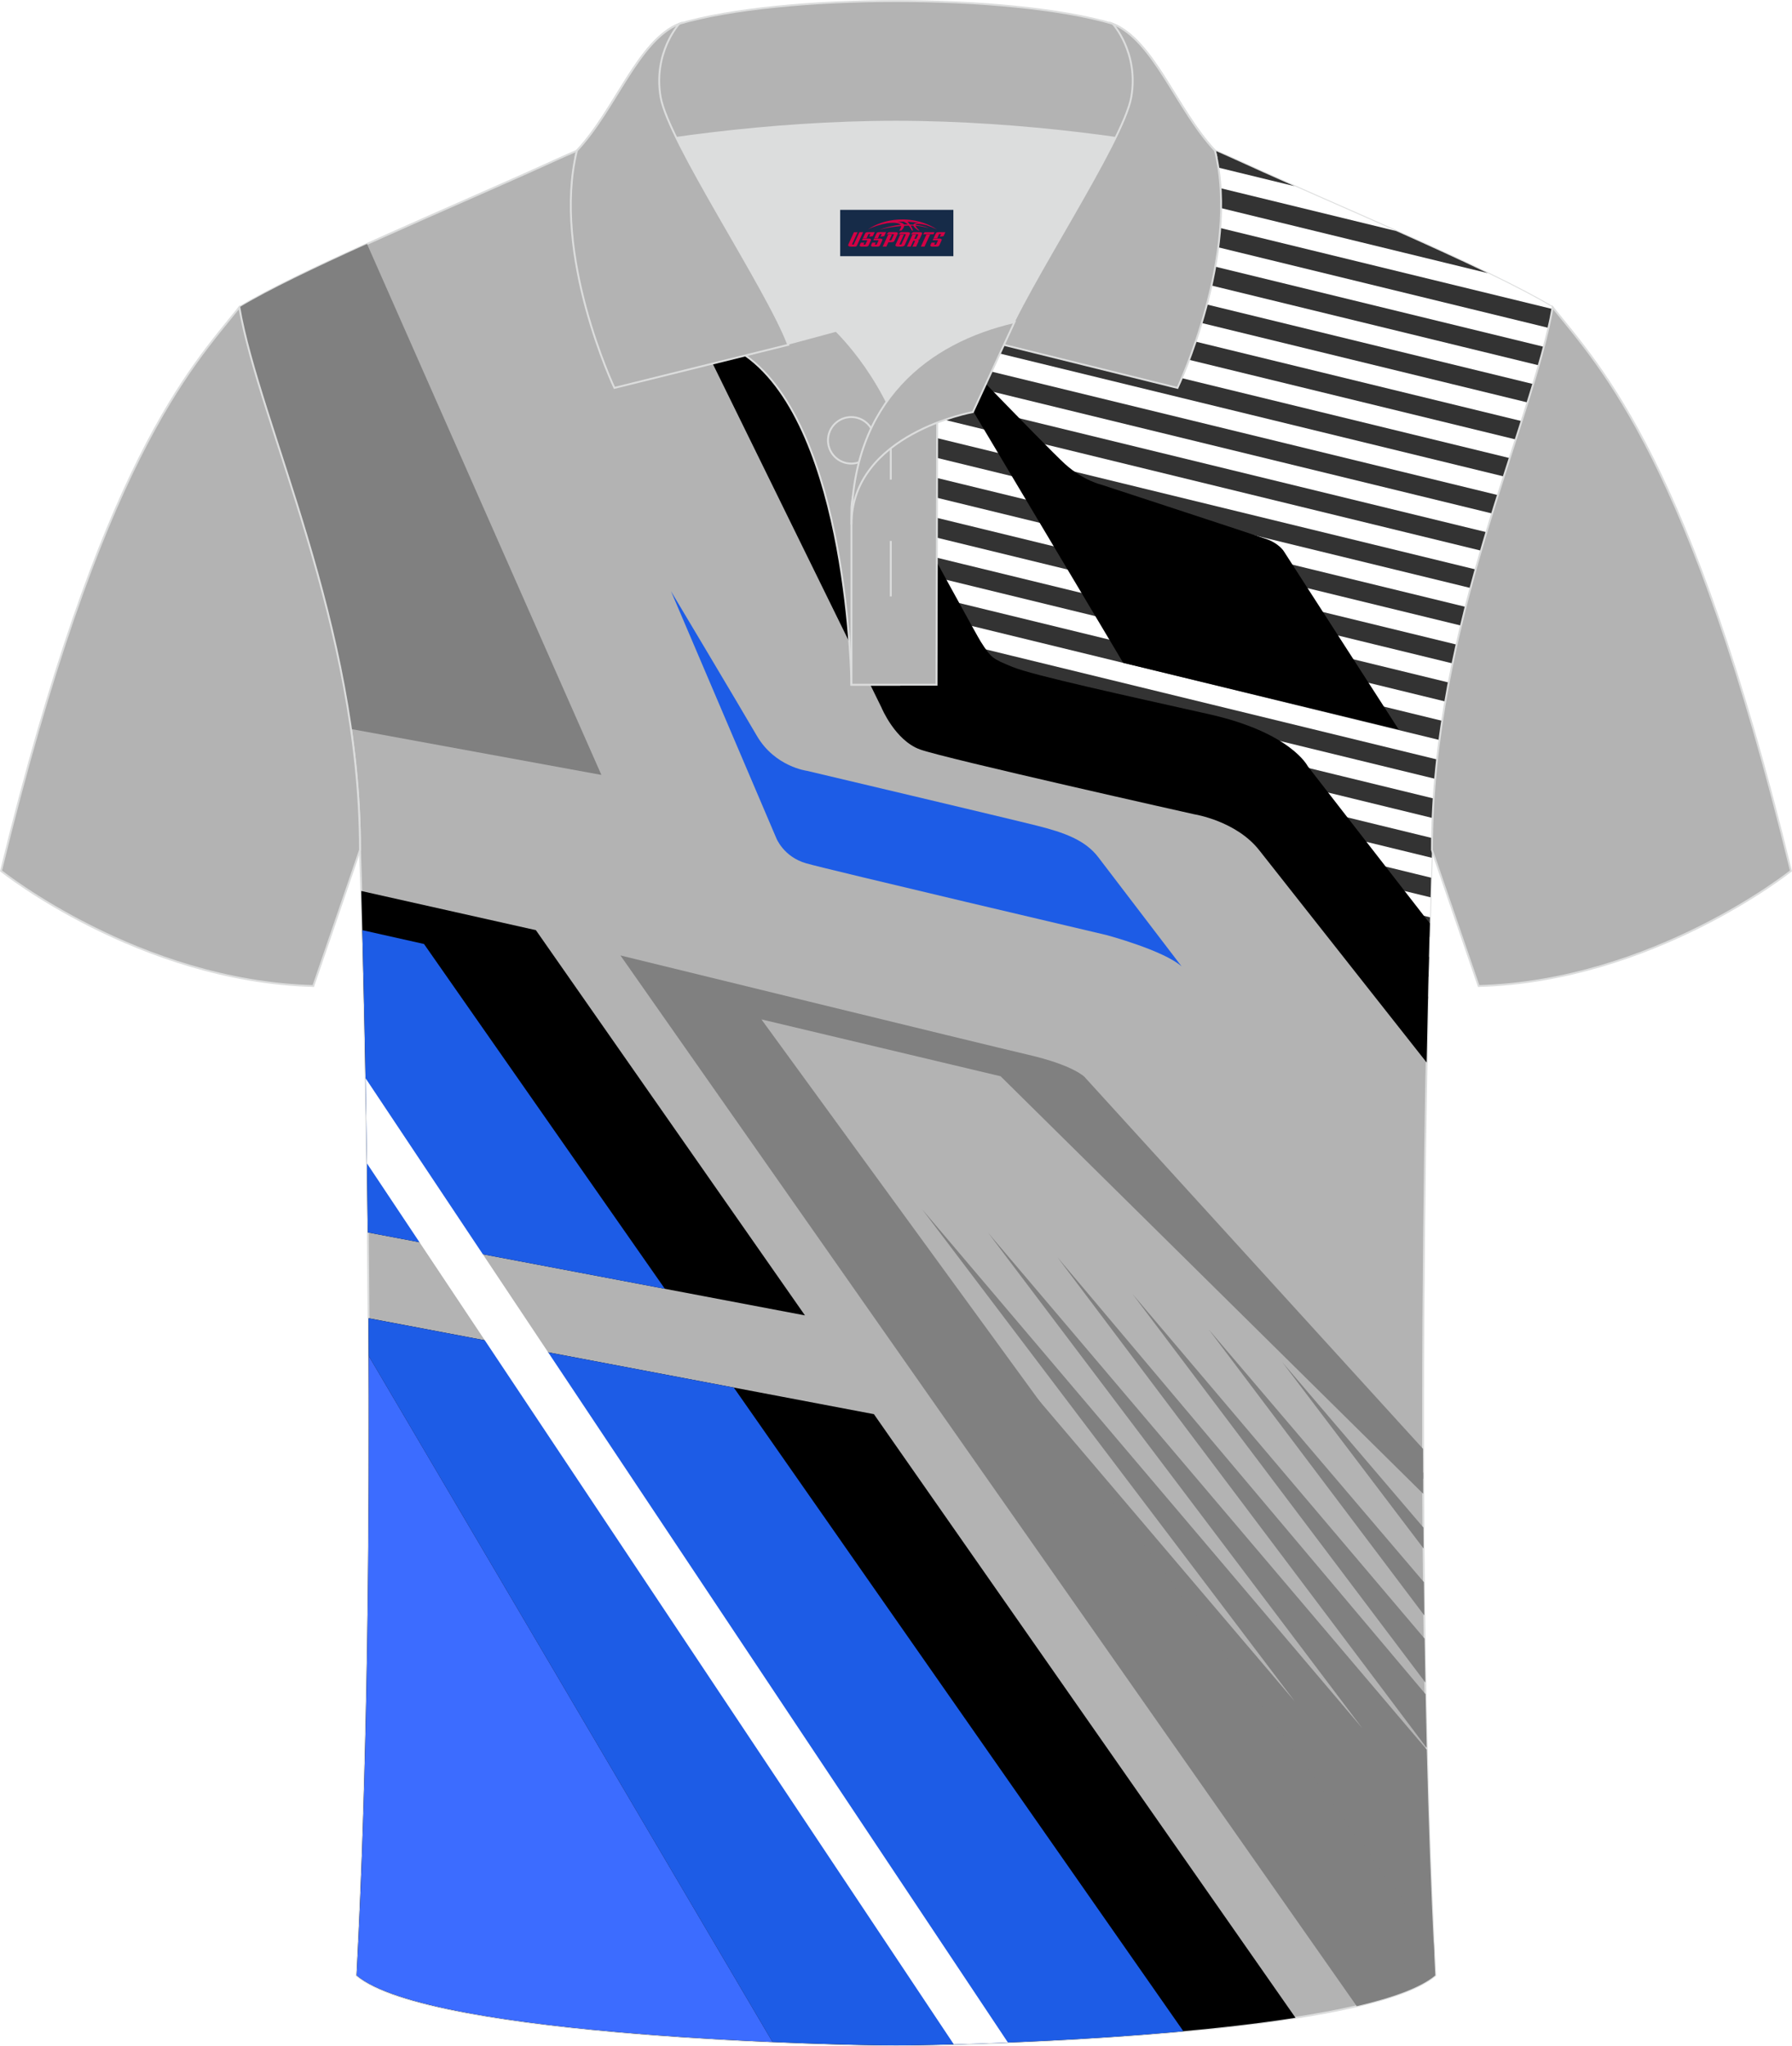 <?xml version="1.0" encoding="utf-8"?>
<!-- Generator: Adobe Illustrator 24.0.1, SVG Export Plug-In . SVG Version: 6.00 Build 0)  -->
<svg xmlns="http://www.w3.org/2000/svg" xmlns:xlink="http://www.w3.org/1999/xlink" version="1.1" id="图层_1" x="0px" y="0px" width="379.8px" height="433.5px" viewBox="0 0 379.95 433.64" enable-background="new 0 0 379.95 433.64" xml:space="preserve">
<g>
	
		<path fill-rule="evenodd" clip-rule="evenodd" fill="#B3B3B3" stroke="#DCDDDD" stroke-width="0.4" stroke-miterlimit="22.926" d="   M76.33,180.12c0,0,4.68,137.15-0.7,238.51c15.6,13.14,104.62,14.84,114.34,14.81c9.72,0.03,98.74-1.67,114.34-14.82   c-5.38-101.36-0.7-238.51-0.7-238.51c0-47.79,21.31-90.25,25.59-115c-13.68-8.25-45.44-21.32-67.38-31.34   c-5.84-2.66-10.73-4.57-15.09-5.94l-113.56-0.01c-4.32,1.37-9.2,3.29-15.06,5.95c-21.94,10.02-53.7,23.09-67.37,31.34   C55.02,89.87,76.33,132.33,76.33,180.12z"/>
	<path fill-rule="evenodd" clip-rule="evenodd" fill="#FFFFFF" d="M136.84,27.82l66.04,120.95l64.3,15.44l35.6,47.57   c0.44-19.61,0.85-31.67,0.85-31.67c0-47.79,21.31-90.25,25.59-115c-13.68-8.25-45.44-21.32-67.38-31.34   c-5.84-2.66-10.73-4.57-15.09-5.94L136.84,27.82z"/>
	<g>
		<path fill-rule="evenodd" clip-rule="evenodd" fill="#333333" d="M244.08,27.83l8.71,2.12c2.76,1.06,5.75,2.32,9.03,3.82    c3.95,1.81,8.23,3.71,12.65,5.67l-47.62-11.61L244.08,27.83z"/>
		<path fill-rule="evenodd" clip-rule="evenodd" fill="#333333" d="M209.39,27.83l86.62,21.11c6.91,3.08,13.58,6.11,19.43,8.93    L192.17,27.82L209.39,27.83z"/>
		<path fill-rule="evenodd" clip-rule="evenodd" fill="#333333" d="M174.71,27.82l154.43,37.65c-0.23,1.29-0.5,2.62-0.82,4    L157.49,27.82H174.71z"/>
		<path fill-rule="evenodd" clip-rule="evenodd" fill="#333333" d="M140.02,27.82l187.31,45.66c-0.34,1.28-0.7,2.59-1.08,3.93    L138.99,31.76l-2.15-3.94H140.02z"/>
		<path fill-rule="evenodd" clip-rule="evenodd" fill="#333333" d="M141.67,36.67l183.41,44.71c-0.39,1.28-0.79,2.58-1.2,3.9    L144.31,41.51L141.67,36.67z"/>
		<path fill-rule="evenodd" clip-rule="evenodd" fill="#333333" d="M146.99,46.42l175.63,42.81c-0.41,1.28-0.83,2.57-1.25,3.89    L149.64,51.26L146.99,46.42z"/>
		<path fill-rule="evenodd" clip-rule="evenodd" fill="#333333" d="M152.32,56.17l167.78,40.9c-0.41,1.28-0.83,2.58-1.25,3.89    L154.96,61.01L152.32,56.17z"/>
		<path fill-rule="evenodd" clip-rule="evenodd" fill="#333333" d="M157.64,65.92l159.95,38.99c-0.41,1.29-0.81,2.59-1.22,3.9    L160.28,70.76L157.64,65.92z"/>
		<path fill-rule="evenodd" clip-rule="evenodd" fill="#333333" d="M162.96,75.67l152.2,37.1c-0.39,1.29-0.78,2.6-1.16,3.91    L165.6,80.5L162.96,75.67z"/>
		<path fill-rule="evenodd" clip-rule="evenodd" fill="#333333" d="M168.29,85.42l144.58,35.25c-0.36,1.3-0.72,2.61-1.08,3.93    L170.93,90.26L168.29,85.42z"/>
		<path fill-rule="evenodd" clip-rule="evenodd" fill="#333333" d="M173.61,95.17l137.14,33.43c-0.33,1.31-0.66,2.63-0.98,3.96    l-133.52-32.55L173.61,95.17z"/>
		<path fill-rule="evenodd" clip-rule="evenodd" fill="#333333" d="M178.93,104.92l129.9,31.67c-0.3,1.32-0.58,2.65-0.86,3.99    l-126.4-30.81L178.93,104.92z"/>
		<path fill-rule="evenodd" clip-rule="evenodd" fill="#333333" d="M184.26,114.67l122.91,29.96c-0.25,1.33-0.5,2.67-0.73,4.02    L186.9,119.51L184.26,114.67z"/>
		<path fill-rule="evenodd" clip-rule="evenodd" fill="#333333" d="M189.58,124.42l116.2,28.33c-0.2,1.35-0.4,2.7-0.58,4.06    l-112.98-27.54L189.58,124.42z"/>
		<path fill-rule="evenodd" clip-rule="evenodd" fill="#333333" d="M194.9,134.17l109.8,26.77c-0.15,1.36-0.29,2.73-0.41,4.1    l-106.75-26.02L194.9,134.17z"/>
		<path fill-rule="evenodd" clip-rule="evenodd" fill="#333333" d="M200.23,143.92l103.75,25.29c-0.09,1.38-0.16,2.76-0.22,4.14    l-36.37-8.87l-0.22-0.29l-64.29-15.44h-0.01L200.23,143.92z"/>
		<path fill-rule="evenodd" clip-rule="evenodd" fill="#333333" d="M271.28,169.7l32.36,7.89c-0.01,0.84-0.02,1.68-0.02,2.53    l-0.05,1.65l-28.44-6.93L271.28,169.7z"/>
		<polygon fill-rule="evenodd" clip-rule="evenodd" fill="#333333" points="279.01,180.03 303.43,185.99 303.31,190.15     282.85,185.17   "/>
		<polygon fill-rule="evenodd" clip-rule="evenodd" fill="#333333" points="286.75,190.37 303.19,194.38 303.08,198.55     290.59,195.51   "/>
		<polygon fill-rule="evenodd" clip-rule="evenodd" fill="#333333" points="294.48,200.71 302.98,202.78 302.88,206.95     298.32,205.84   "/>
		<polygon fill-rule="evenodd" clip-rule="evenodd" fill="#333333" points="302.22,211.05 302.78,211.18 302.76,211.78   "/>
	</g>
	<path fill-rule="evenodd" clip-rule="evenodd" d="M76.6,188.81l37.02,8.3l57.05,81.64L78,261.17   C77.65,228.4,76.98,201.83,76.6,188.81L76.6,188.81z M78.15,279.35l107.14,20.33l89.39,127.92c-32.14,5.02-77.9,5.85-84.71,5.83   c-9.72,0.03-98.74-1.67-114.34-14.81C77.99,374.23,78.42,322.95,78.15,279.35z"/>
	<path fill-rule="evenodd" clip-rule="evenodd" fill="#1D5CE6" d="M76.83,197.11l13.07,2.93l51.07,73.08L78,261.17   C77.71,234.29,77.21,211.59,76.83,197.11L76.83,197.11z M78.15,279.36c0.02,2.64,0.03,5.3,0.04,7.99l85.61,145.38   c13.13,0.57,23.25,0.72,26.17,0.71c5.24,0.02,33.53-0.47,60.94-2.98l-95.32-136.41L78.15,279.36z"/>
	<path fill-rule="evenodd" clip-rule="evenodd" fill="#3C6CFF" d="M78.19,287.35l85.61,145.38c-30.49-1.32-77.26-4.92-88.17-14.1   C77.85,376.91,78.36,329.13,78.19,287.35z"/>
	<path fill-rule="evenodd" clip-rule="evenodd" fill="#FFFFFF" d="M77.53,228.52c25.44,38.18,97.36,146.08,136.17,204.32   c-4.24,0.17-8.11,0.3-11.47,0.39C167.7,381.42,108.5,292.6,77.82,246.56C77.73,240.21,77.63,234.17,77.53,228.52z"/>
	<path fill-rule="evenodd" clip-rule="evenodd" fill="#808080" d="M74.42,154.48l53.09,9.73L77.82,51.68   c-11,4.98-20.89,9.7-27.07,13.43C54.24,85.33,69.1,117.37,74.42,154.48z"/>
	<path fill-rule="evenodd" clip-rule="evenodd" d="M192.91,64.63l45.23,75.82l58.41,14.13l-24.38-37.82c0,0-1.04-1.64-3.69-2.55   c-2.65-0.92-34.88-11.48-34.88-11.48s-3.85-0.85-7.77-4.39C221.89,94.8,192.91,64.63,192.91,64.63z"/>
	<path fill-rule="evenodd" clip-rule="evenodd" d="M127.85,29.68l59.04,120.24c0,0,2.87,6.97,8.17,8.89s58.19,13.75,58.19,13.75   s8.89,1.39,13.78,7.66c1.53,1.96,16.11,20.44,35.45,44.93c0.23-11.86,0.47-21.91,0.67-29.48c-14.75-18.95-25.88-33.31-25.88-33.31   s-3.53-7.13-21.01-11.04c-17.47-3.91-37.31-8.23-41.6-10c-4.29-1.77-4.48-1.86-6.72-5.36c-1.46-2.29-35.58-64.94-59.09-108.16   h-15.69C131.49,28.35,129.73,28.97,127.85,29.68z"/>
	<path fill-rule="evenodd" clip-rule="evenodd" fill="#808080" d="M173.73,242.01l130.36,172.26c-0.7-14.02-1.21-28.66-1.58-43.49   l-93-109.54l79.35,105.02l-93.35-110.01l79.04,104.33L173.73,242.01L173.73,242.01z M301.74,312.07v1.34l-8.88-11.81L301.74,312.07   L301.74,312.07z M301.8,323.71c0.01,1.48,0.02,2.96,0.03,4.44l-30-39.55L301.8,323.71L301.8,323.71z M301.9,335.28   c0.03,2.34,0.05,4.69,0.08,7.04l-45.73-60.63L301.9,335.28L301.9,335.28z M302.05,347.25c0.05,3.1,0.1,6.2,0.16,9.3l-62.1-82.35   L302.05,347.25L302.05,347.25z M302.25,359.02c0.07,3.8,0.16,7.6,0.25,11.39l-78.3-103.99L302.25,359.02z"/>
	<path fill-rule="evenodd" clip-rule="evenodd" fill="#808080" d="M131.55,202.47l156.11,222.67c7.63-1.78,13.58-3.93,16.66-6.52   c-0.12-2.33-0.24-4.69-0.35-7.06L161.44,216.02l50.71,12.05l89.6,88.48c-0.01-3.19-0.02-6.37-0.03-9.52l-71.79-78.83   c0,0-2.33-2.46-11.86-4.67C208.56,221.31,131.55,202.47,131.55,202.47z"/>
	<path fill-rule="evenodd" clip-rule="evenodd" fill="#1D5CE6" d="M142.27,125.28l22.28,52.22c0,0,1.5,4.05,6.4,5.45   s63.67,15.2,63.67,15.2s12.11,3.24,15.91,6.64c0,0-14.86-19.45-17.66-23.13c-2.8-3.68-7.3-5.25-12.96-6.68   c-5.65-1.43-48.79-11.63-48.79-11.63s-6.8-0.85-10.63-7.4C156.68,149.41,142.27,125.28,142.27,125.28z"/>
	
		<path fill-rule="evenodd" clip-rule="evenodd" fill="#B3B3B3" stroke="#DCDDDD" stroke-width="0.4" stroke-miterlimit="22.926" d="   M329.2,65.11c10.24,12.8,29.36,32.42,50.52,119.44c0,0-29.19,23.38-66.21,24.4c0,0-7.16-20.82-9.9-28.84l0,0   C303.61,132.33,324.92,89.87,329.2,65.11z"/>
	
		<path fill-rule="evenodd" clip-rule="evenodd" fill="#B3B3B3" stroke="#DCDDDD" stroke-width="0.4" stroke-miterlimit="22.926" d="   M50.74,65.11C40.5,77.91,21.38,97.53,0.22,184.55c0,0,29.19,23.38,66.21,24.4c0,0,7.16-20.82,9.9-28.84l0,0   C76.33,132.33,55.02,89.87,50.74,65.11z"/>
	<path fill-rule="evenodd" clip-rule="evenodd" fill="#DCDDDD" d="M187.99,85.11c6.44-9.11,16.35-14.37,26.94-16.84   c5.24-10.64,16.08-27.82,21.62-39.15c-26.77-6.51-66.39-6.51-93.16,0c6.42,13.14,20,34.17,23.66,43.71l10.22-2.75   C177.27,70.09,183.27,75.76,187.99,85.11z"/>
	
		<path fill-rule="evenodd" clip-rule="evenodd" fill="#B3B3B3" stroke="#DCDDDD" stroke-width="0.4" stroke-miterlimit="22.926" d="   M158.01,75.28l19.26-5.19c0,0,11.74,11.1,15.3,27.84s-1.86,47.18-1.86,47.18h-10.18C180.53,145.1,180,90.85,158.01,75.28z"/>
	
		<path fill-rule="evenodd" clip-rule="evenodd" fill="#B3B3B3" stroke="#DCDDDD" stroke-width="0.4" stroke-miterlimit="22.926" d="   M180.53,107.56v37.54h18.04l0.14-60.77C189.87,87.24,181.02,98.77,180.53,107.56z"/>
	
		<path fill-rule="evenodd" clip-rule="evenodd" fill="#B3B3B3" stroke="#DCDDDD" stroke-width="0.4" stroke-miterlimit="22.926" d="   M122.05,33.11c13.38-3.26,40.91-7.33,67.92-7.33c27,0,54.53,4.07,67.92,7.33l-0.28-1.2c-8.23-8.78-12.93-23.33-21.69-26.89   C224.98,1.8,207.48,0.2,189.97,0.2c-17.5,0-35.01,1.61-45.95,4.82c-8.77,3.57-13.47,18.11-21.69,26.89L122.05,33.11z"/>
	
		<path fill-rule="evenodd" clip-rule="evenodd" fill="#B3B3B3" stroke="#DCDDDD" stroke-width="0.4" stroke-miterlimit="22.926" d="   M144.02,5.02c0,0-5.58,6.05-3.95,15.53c1.63,9.49,22.57,40.53,27.06,52.51l-36.86,9.13c0,0-13.39-28.22-7.95-50.28   C130.56,23.13,135.26,8.59,144.02,5.02z"/>
	
		<path fill-rule="evenodd" clip-rule="evenodd" fill="#B3B3B3" stroke="#DCDDDD" stroke-width="0.4" stroke-miterlimit="22.926" d="   M235.92,5.02c0,0,5.58,6.05,3.94,15.53c-1.63,9.49-22.57,40.53-27.06,52.51l36.86,9.13c0,0,13.39-28.22,7.95-50.28   C249.39,23.13,244.68,8.59,235.92,5.02z"/>
	<path fill="none" stroke="#DCDDDD" stroke-width="0.4" stroke-miterlimit="22.926" d="M185.41,93.3c0-2.72-2.21-4.93-4.93-4.93   c-2.72,0-4.93,2.21-4.93,4.93s2.21,4.93,4.93,4.93S185.41,96.01,185.41,93.3z"/>
	
		<line fill="none" stroke="#DCDDDD" stroke-width="0.4" stroke-miterlimit="22.926" x1="188.87" y1="114.63" x2="188.87" y2="126.38"/>
	
		<line fill="none" stroke="#DCDDDD" stroke-width="0.4" stroke-miterlimit="22.926" x1="188.87" y1="89.87" x2="188.87" y2="101.62"/>
	
		<path fill-rule="evenodd" clip-rule="evenodd" fill="#B3B3B3" stroke="#DCDDDD" stroke-width="0.4" stroke-miterlimit="22.926" d="   M215.09,68.24l-8.81,19.07c0,0-25.75,4.58-25.75,23.82C180.53,84.95,196.81,72.44,215.09,68.24z"/>
	
</g>
<g id="tag_logo">
	<rect y="44.46" fill="#162B48" width="24" height="9.818" x="178.14"/>
	<g>
		<path fill="#D30044" d="M194.1,47.65l0.005-0.011c0.131-0.311,1.085-0.262,2.351,0.071c0.715,0.24,1.44,0.54,2.193,0.9    c-0.218-0.147-0.447-0.289-0.682-0.42l0.011,0.005l-0.011-0.005c-1.478-0.845-3.218-1.418-5.1-1.62    c-1.282-0.115-1.658-0.082-2.411-0.055c-2.449,0.142-4.68,0.905-6.458,2.095c1.26-0.638,2.722-1.075,4.195-1.336    c1.467-0.18,2.476-0.033,2.771,0.344c-1.691,0.175-3.469,0.633-4.555,1.075c1.156-0.338,2.967-0.665,4.647-0.813    c0.016,0.251-0.115,0.567-0.415,0.96h0.475c0.376-0.382,0.584-0.725,0.595-1.004c0.333-0.022,0.66-0.033,0.971-0.033    C192.93,48.09,193.14,48.44,193.34,48.83h0.262c-0.125-0.344-0.295-0.687-0.518-1.036c0.207,0,0.393,0.005,0.567,0.011    c0.104,0.267,0.496,0.66,1.058,1.025h0.245c-0.442-0.365-0.753-0.753-0.835-1.004c1.047,0.065,1.696,0.224,2.885,0.513    C195.92,47.91,195.18,47.74,194.1,47.65z M191.66,47.56c-0.164-0.295-0.655-0.485-1.402-0.551    c0.464-0.033,0.922-0.055,1.364-0.055c0.311,0.147,0.589,0.344,0.84,0.589C192.2,47.54,191.93,47.55,191.66,47.56z M193.64,47.61c-0.224-0.016-0.458-0.027-0.715-0.044c-0.147-0.202-0.311-0.398-0.502-0.6c0.082,0,0.164,0.005,0.24,0.011    c0.72,0.033,1.429,0.125,2.138,0.273C194.13,47.21,193.75,47.37,193.64,47.61z"/>
		<path fill="#D30044" d="M181.06,49.19L179.89,51.74C179.71,52.11,179.98,52.25,180.46,52.25l0.873,0.005    c0.115,0,0.251-0.049,0.327-0.175l1.342-2.891H182.22L181,51.82H180.83c-0.147,0-0.185-0.033-0.147-0.125l1.156-2.504H181.06L181.06,49.19z M182.92,50.54h1.271c0.36,0,0.584,0.125,0.442,0.425L184.16,52C184.06,52.22,183.79,52.25,183.56,52.25H182.64c-0.267,0-0.442-0.136-0.349-0.333l0.235-0.513h0.742L183.09,51.78C183.07,51.83,183.11,51.84,183.17,51.84h0.18    c0.082,0,0.125-0.016,0.147-0.071l0.376-0.813c0.011-0.022,0.011-0.044-0.055-0.044H182.75L182.92,50.54L182.92,50.54z M183.74,50.47h-0.78l0.475-1.025c0.098-0.218,0.338-0.256,0.578-0.256H185.46L185.07,50.03L184.29,50.15l0.262-0.562H184.26c-0.082,0-0.12,0.016-0.147,0.071L183.74,50.47L183.74,50.47z M185.33,50.54L185.16,50.91h1.069c0.06,0,0.06,0.016,0.049,0.044    L185.9,51.77C185.88,51.82,185.84,51.84,185.76,51.84H185.58c-0.055,0-0.104-0.011-0.082-0.06l0.175-0.376H184.93L184.7,51.92C184.6,52.11,184.78,52.25,185.05,52.25h0.916c0.24,0,0.502-0.033,0.605-0.251l0.475-1.031c0.142-0.3-0.082-0.425-0.442-0.425H185.33L185.33,50.54z M186.14,50.47l0.371-0.818c0.022-0.055,0.06-0.071,0.147-0.071h0.295L186.69,50.14l0.791-0.115l0.387-0.845H186.42c-0.24,0-0.48,0.038-0.578,0.256L185.37,50.47L186.14,50.47L186.14,50.47z M188.54,50.93h0.278c0.087,0,0.153-0.022,0.202-0.115    l0.496-1.075c0.033-0.076-0.011-0.12-0.125-0.12H187.99l0.431-0.431h1.522c0.355,0,0.485,0.153,0.393,0.355l-0.676,1.445    c-0.06,0.125-0.175,0.333-0.644,0.327l-0.649-0.005L187.93,52.25H187.15l1.178-2.558h0.785L188.54,50.93L188.54,50.93z     M191.13,51.74c-0.022,0.049-0.06,0.076-0.142,0.076h-0.191c-0.082,0-0.109-0.027-0.082-0.076l0.944-2.051h-0.785l-0.987,2.138    c-0.125,0.273,0.115,0.415,0.453,0.415h0.72c0.327,0,0.649-0.071,0.769-0.322l1.085-2.384c0.093-0.202-0.06-0.355-0.415-0.355    h-1.533l-0.431,0.431h1.38c0.115,0,0.164,0.033,0.131,0.104L191.13,51.74L191.13,51.74z M193.85,50.61h0.278    c0.087,0,0.158-0.022,0.202-0.115l0.344-0.753c0.033-0.076-0.011-0.12-0.125-0.12h-1.402l0.425-0.431h1.527    c0.355,0,0.485,0.153,0.393,0.355l-0.529,1.124c-0.044,0.093-0.147,0.18-0.393,0.18c0.224,0.011,0.256,0.158,0.175,0.327    l-0.496,1.075h-0.785l0.54-1.167c0.022-0.055-0.005-0.087-0.104-0.087h-0.235L193.08,52.25h-0.785l1.178-2.558h0.785L193.85,50.61L193.85,50.61z M196.42,49.7L195.24,52.25h0.785l1.184-2.558H196.42L196.42,49.7z M197.93,49.63l0.202-0.431h-2.1l-0.295,0.431    H197.93L197.93,49.63z M197.91,50.54h1.271c0.36,0,0.584,0.125,0.442,0.425l-0.475,1.031c-0.104,0.218-0.371,0.251-0.605,0.251    h-0.916c-0.267,0-0.442-0.136-0.349-0.333l0.235-0.513h0.742L198.08,51.78c-0.022,0.049,0.022,0.06,0.082,0.06h0.18    c0.082,0,0.125-0.016,0.147-0.071l0.376-0.813c0.011-0.022,0.011-0.044-0.049-0.044h-1.069L197.91,50.54L197.91,50.54z     M198.72,50.47H197.94l0.475-1.025c0.098-0.218,0.338-0.256,0.578-0.256h1.451l-0.387,0.845l-0.791,0.115l0.262-0.562h-0.295    c-0.082,0-0.12,0.016-0.147,0.071L198.72,50.47z"/>
	</g>
</g>
</svg>